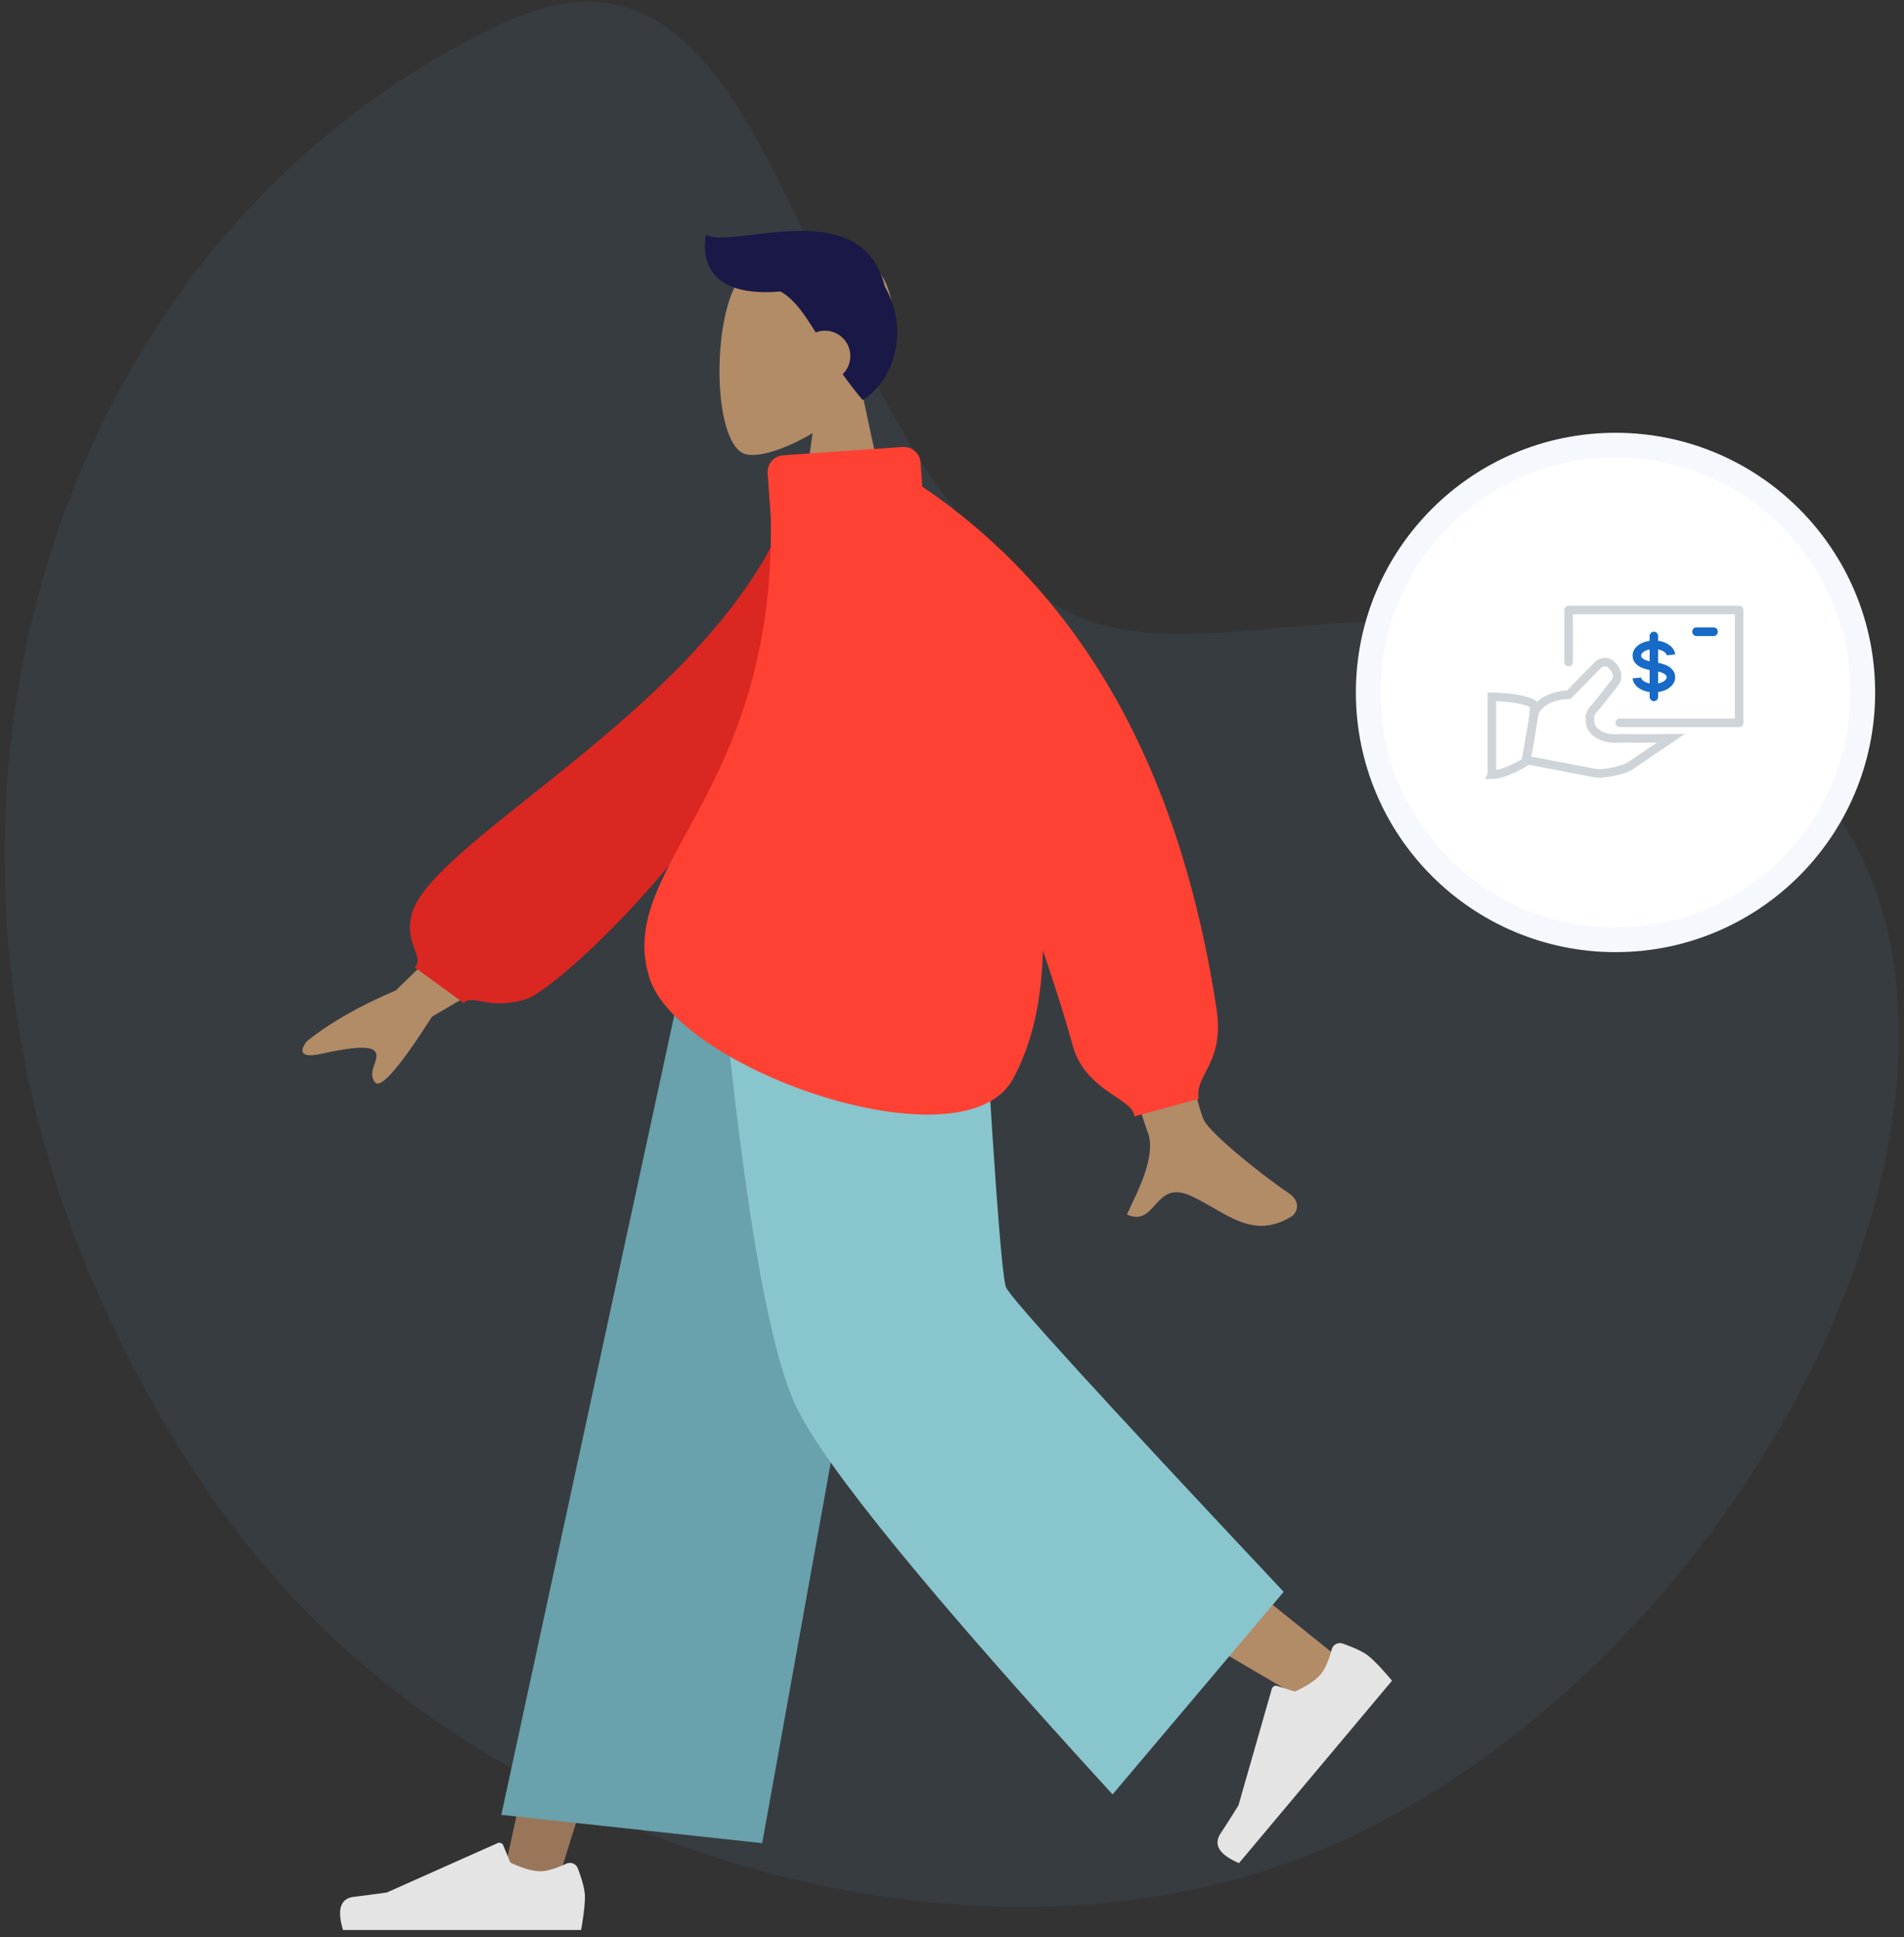 <svg width="231" height="235" xmlns="http://www.w3.org/2000/svg"><rect width="100%" height="100%" fill="#333333" stroke="none"/><g fill="none" fill-rule="evenodd"><path d="M163.488 223.003C218.34 197.34 252.13 118.03 214.274 89.877c-37.856-28.15-68.445-4.415-86.918-16.957-31.618-21.466-31.6-86.349-66.223-70.15-54.852 25.664-76.405 95.768-48.14 156.584 12.262 26.386 28.103 43.729 50.874 56.163 29.714 16.226 68.568 22.015 99.621 7.486z" fill="#6EAEF6" opacity=".07"/><path d="M104.568 47.54c2.36-2.77 3.957-6.165 3.69-9.969-.769-10.96-16.026-8.549-18.993-3.017-2.968 5.532-2.615 19.563 1.22 20.552 1.53.394 4.788-.572 8.105-2.57l-2.082 14.726H108.8l-4.231-19.722z" fill="#B28B67"/><path d="M94.686 35.356c1.667.933 2.855 2.682 4.283 4.975a3.073 3.073 0 0 1 3.27 5.06 46.59 46.59 0 0 0 2.422 3.133c3.407-2.045 5.942-8.003 2.688-13.755-2.799-11.521-18.66-4.37-21.712-6.313-.667 4.18 1.484 7.552 9.049 6.9z" fill="#191847"/><path fill="#997659" d="M109.374 111.723l-25.137 63.621-16.859 53.787h-6.657l25.774-117.408z"/><path d="M114.435 111.723c.268 22.357 4.172 52.457 4.795 53.85.416.93 14.77 12.745 43.06 35.445l-4.585 4.907c-33.38-19.463-50.843-30.492-52.388-33.088-2.317-3.894-9.86-39.725-15.917-61.114h25.035z" fill="#B28B67"/><path d="M162.903 199.38c1.54.544 2.6 1.06 3.183 1.549.707.593 1.64 1.577 2.8 2.952l-18.567 22.128c-2.384-1.02-3.131-2.214-2.244-3.58.888-1.366 1.615-2.51 2.18-3.432l4.046-14.132a.512.512 0 0 1 .647-.347l2.158.685c1.498-.698 2.547-1.406 3.149-2.123.489-.582.928-1.584 1.32-3.006a1.024 1.024 0 0 1 1.328-.694zM70.104 226.648c.573 1.53.86 2.673.86 3.433 0 .923-.154 2.271-.462 4.043H41.617c-.751-2.482-.318-3.821 1.3-4.02 1.617-.197 2.96-.376 4.03-.535l13.426-5.986a.512.512 0 0 1 .682.273l.863 2.093c1.497.699 2.713 1.048 3.65 1.048.76 0 1.81-.307 3.15-.921a1.024 1.024 0 0 1 1.386.572z" fill="#E4E4E4"/><path fill="#69A1AC" d="M92.473 223.59l-31.652-3.435 23.458-108.432h28.35z"/><path d="M155.743 193.102l-20.762 24.575c-21.869-23.884-34.618-39.468-38.248-46.753-3.63-7.285-6.894-27.018-9.79-59.2h31.916c1.583 28.312 2.65 43.127 3.2 44.445.55 1.317 11.779 13.628 33.684 36.933z" fill="#89C5CC"/><g><path d="M63.077 105.555L48.015 120.15c-4.382 1.857-7.973 3.908-10.772 6.151-.63.755-1.315 2.2 1.647 1.553 2.961-.647 6.106-1.194 6.663-.238.556.957-1.084 2.423-.055 3.675.686.835 2.992-1.82 6.92-7.965l15.661-9.173-5.002-8.598zm73.65-13.209l-11.642.044c8.867 28.537 13.574 43.479 14.12 44.825 1.231 3.028-1.372 7.641-2.486 10.12 3.626 1.612 3.24-4.358 7.814-2.244 4.175 1.93 7.351 5.426 12.175 2.47.593-.364 1.243-1.733-.327-2.802-3.912-2.665-9.55-7.328-10.311-8.863-1.039-2.093-4.153-16.61-9.343-43.55z" fill="#B28B67"/><path d="M101.25 59.54l-4.597-.784c-7.243 25.43-44.454 42.766-46.739 52.272-.837 3.487 1.688 5.25.384 6.311l5.976 4.345c1.012-1.172 3.171.973 7.68-.528 4.51-1.5 37.296-31.504 37.296-61.617z" fill="#DB2721"/><path d="M93.517 62.92c.53 33.669-19.064 42.257-14.7 55.764 3.605 11.153 38.1 23.143 44.07 12.21 2.417-4.425 3.513-9.778 3.637-15.597 1.526 4.47 2.733 8.32 3.62 11.546 1.531 5.567 7.468 6.452 7.468 8.596l7.82-2.144c-.53-2.914 3.157-4.332 2.168-10.841-4.429-29.163-16.33-50.302-35.702-63.417l-.205-2.911a2.054 2.054 0 0 0-2.188-1.902L95.03 55.23a2.046 2.046 0 0 0-1.9 2.185l.388 5.505z" fill="#FF4133"/></g><g transform="translate(166 54)"><circle stroke="#F5F9FE" stroke-width="3" fill="#FFF" cx="30" cy="30" r="30"/><g stroke-width="1.034"><path d="M20.172 32.394c.709-1.443 2.554-2.105 4.138-2.105l3.621-3.684c.353-.303 1.035-.46 1.552 0l.16.186c.51.517.756 1.31.357 1.919l-2.069 2.631c-.343.48-1.034.987-1.034 1.58v.526c0 1.602 2.062 2.331 3.62 2.105l2.586.023 3.621-.023-4.655 3.158c-.665.676-3.752 1.316-4.655 1.052l-8.276-1.578 1.034-5.79z" stroke="#CFD4D8"/><path d="M15 39.977c1.616 0 4.138-1.58 4.138-1.58s.744-3.457 1.034-6.841c-1.024-.987-5.172-1.03-5.172-1.03v9.45z" stroke="#CFD4D8"/><path d="M32.586 28.241c.068.688.967 1.233 2.067 1.233 1.143 0 2.071-.59 2.071-1.316 0-1.073-1.706-1.253-2.067-1.316-.362-.063-2.07-.243-2.07-1.316 0-.727.927-1.315 2.07-1.315 1.1 0 1.999.544 2.067 1.231" stroke="#176AC7"/></g><path d="M34.138 23.158c0-.29.232-.526.517-.526.286 0 .517.235.517.526v7.368c0 .291-.231.527-.517.527a.522.522 0 0 1-.517-.527v-7.368zm5.69 0a.522.522 0 0 1-.518-.526c0-.291.232-.527.518-.527h2.069c.285 0 .517.236.517.527 0 .29-.232.526-.517.526h-2.07z" fill="#176AC7" fill-rule="nonzero"/><path stroke="#CFD4D8" stroke-width="1.034" stroke-linecap="round" stroke-linejoin="round" d="M24.31 26.316V20H45v13.684H30.517"/></g></g></svg>